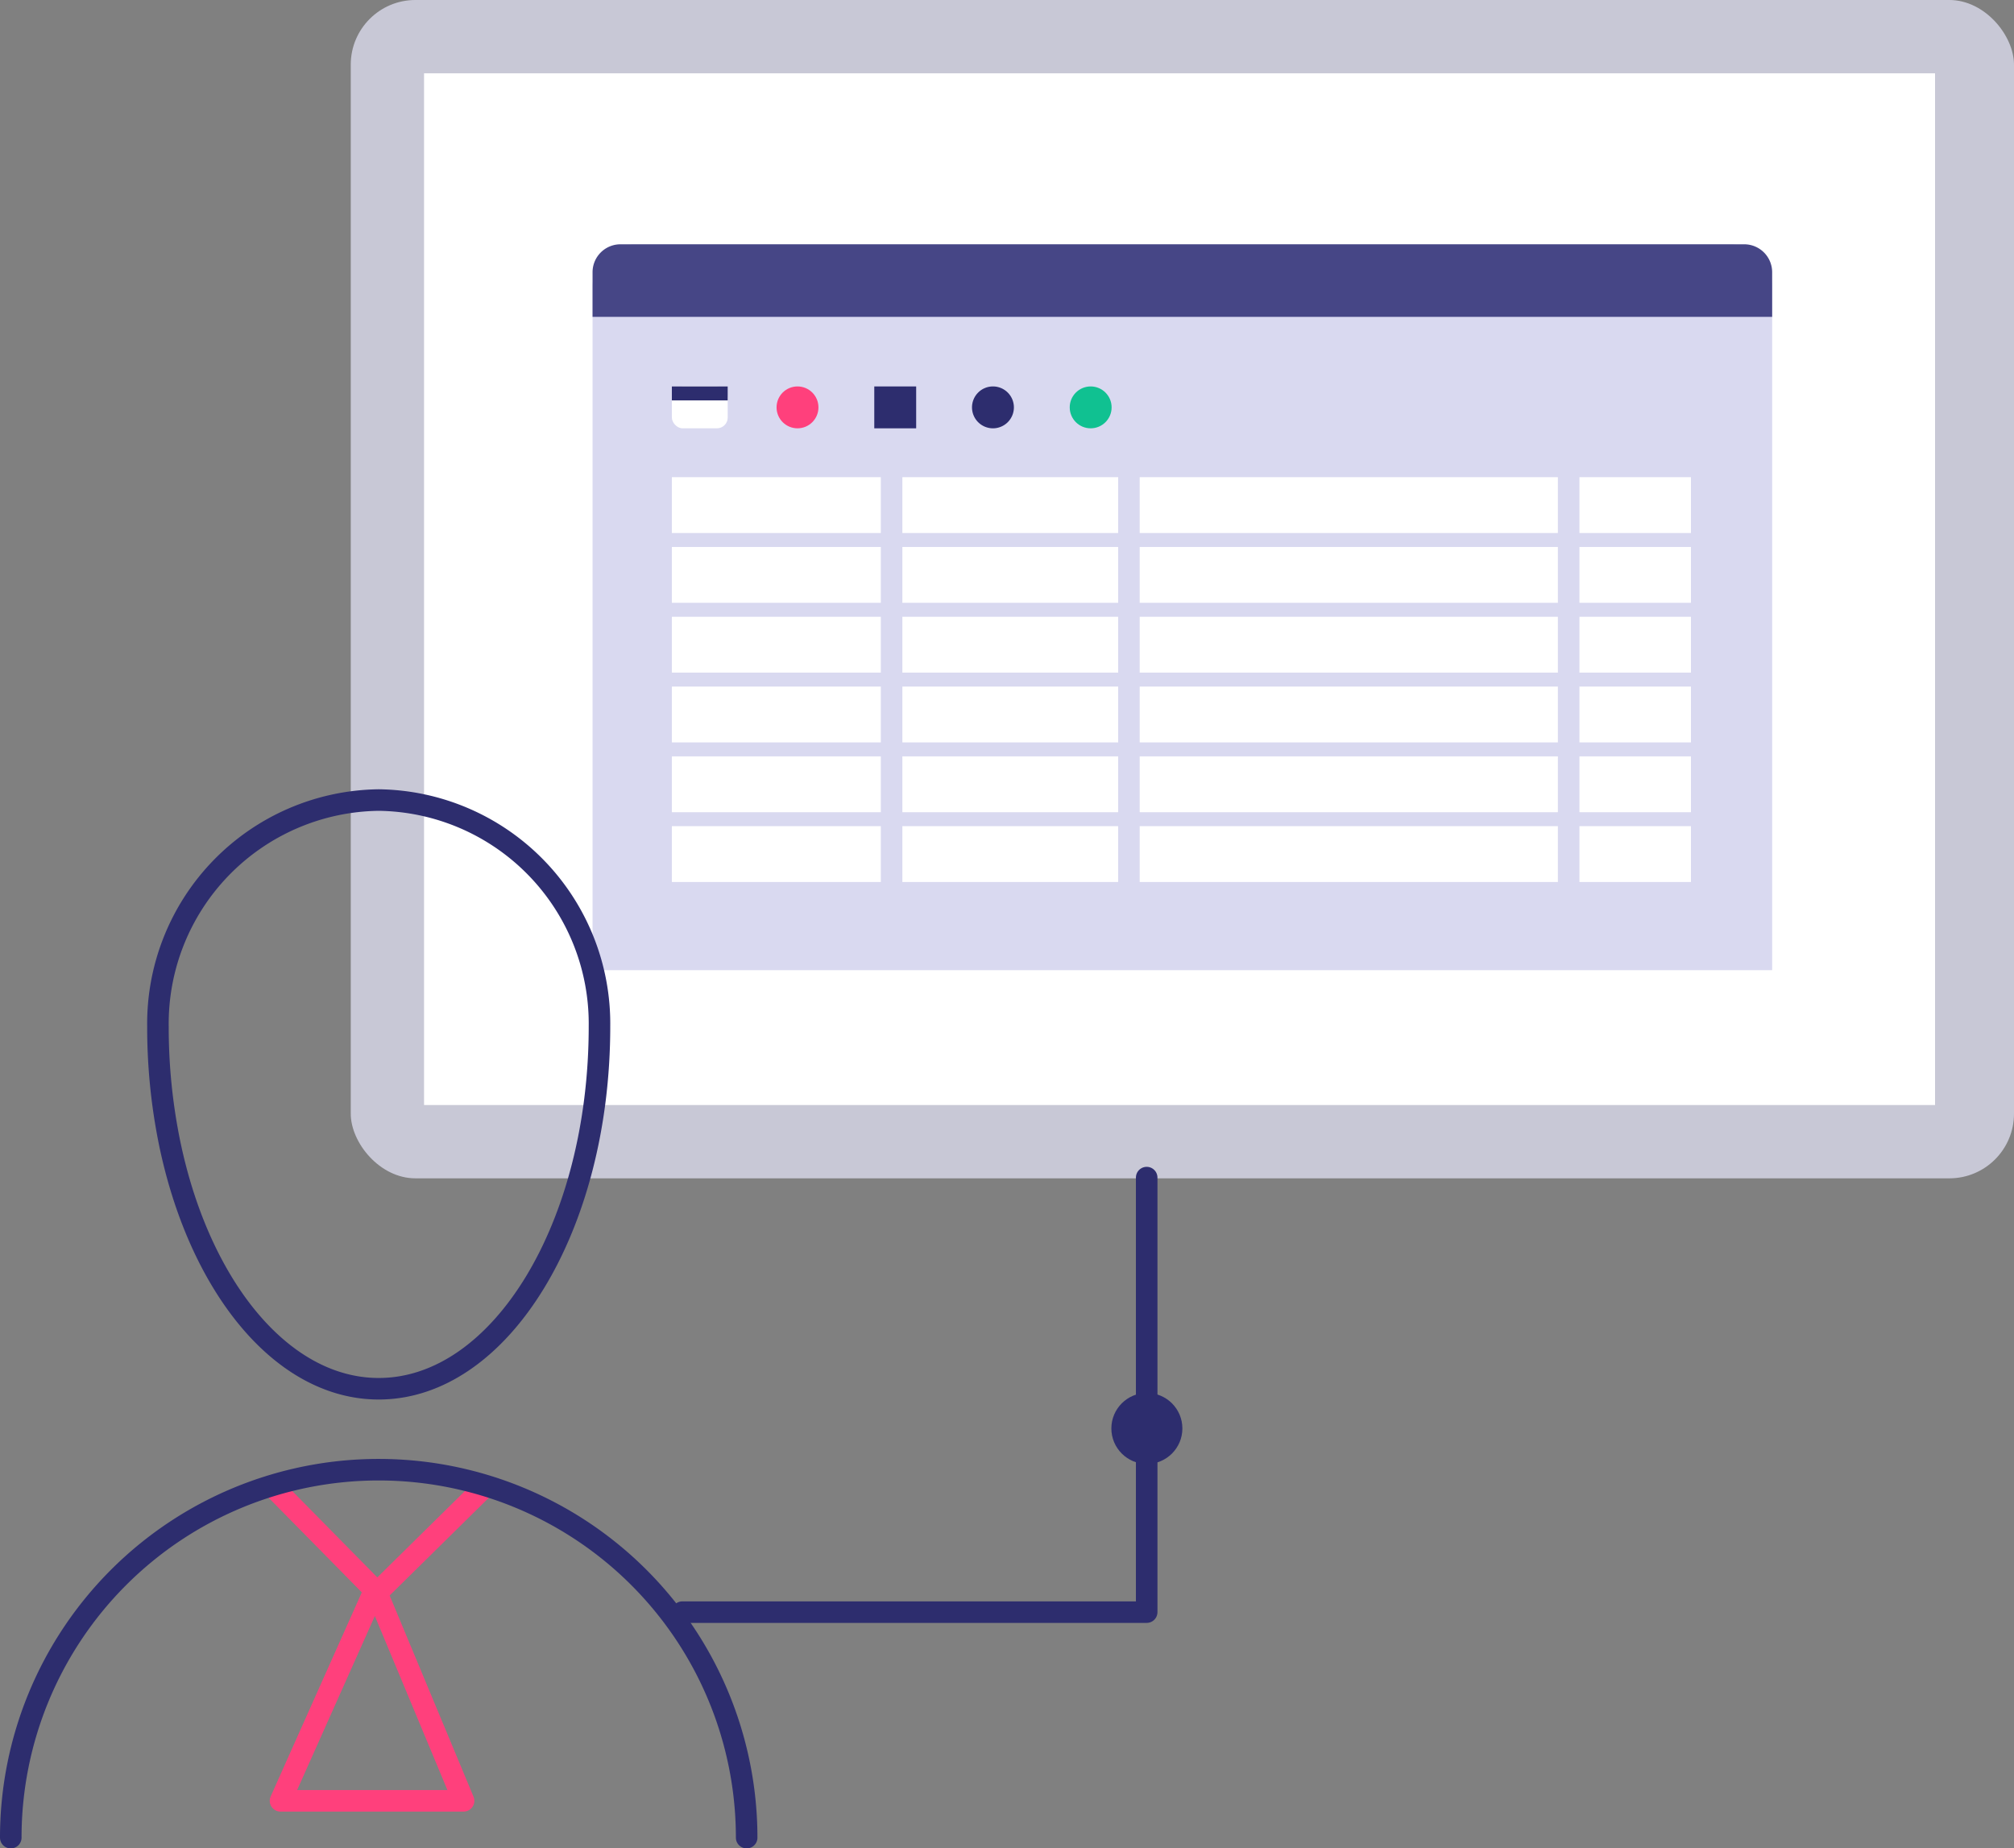 <svg xmlns="http://www.w3.org/2000/svg" width="186.956" height="171.588" viewBox="0 0 186.956 171.588"><rect x="0" y="0" width="186.956" height="171.588" fill="#808080" stroke="none"/><defs><style>.a{fill:#c8c8d6;}.b,.i{fill:#fff;}.c{fill:#d9d9f0;}.d{fill:#464686;}.e,.j,.k,.m{fill:none;}.e{stroke:#d9d9f0;}.e,.j,.k{stroke-width:2px;}.f{fill:#ff407c;}.g{fill:#10c191;}.h{fill:#2d2d6e;}.i,.j{stroke:#2d2d6e;}.j,.k{stroke-linecap:round;stroke-linejoin:round;}.k{stroke:#ff407c;}.l{stroke:none;}</style></defs><g transform="translate(-419.738 -1295.586)"><g transform="translate(452.298 1295.586)"><rect class="a" width="154.395" height="109.385" rx="6" transform="translate(0)"/><rect class="b" width="140.264" height="95.777" transform="translate(6.804 6.804)"/><path class="c" d="M4,0H105.5a4,4,0,0,1,4,4V67.387a0,0,0,0,1,0,0H0a0,0,0,0,1,0,0V4A4,4,0,0,1,4,0Z" transform="translate(22.446 22.678)"/><path class="d" d="M2.592,0h104.32A2.592,2.592,0,0,1,109.5,2.592V6.738H0V2.592A2.592,2.592,0,0,1,2.592,0Z" transform="translate(22.446 22.678)"/><rect class="b" width="94.6" height="5.184" transform="translate(29.808 44.296)"/><rect class="b" width="94.6" height="5.184" transform="translate(29.808 50.775)"/><rect class="b" width="94.6" height="5.184" transform="translate(29.808 57.255)"/><rect class="b" width="94.6" height="5.184" transform="translate(29.808 63.734)"/><rect class="b" width="94.6" height="5.184" transform="translate(29.808 70.214)"/><rect class="b" width="94.6" height="5.184" transform="translate(29.808 76.693)"/><path class="e" d="M7135.983,1982.082v41.356" transform="translate(-7085.778 -1938.849)"/><path class="e" d="M7135.983,1982.082v41.356" transform="translate(-7063.748 -1938.849)"/><path class="e" d="M7135.983,1982.082v41.356" transform="translate(-7022.927 -1938.849)"/><ellipse class="f" cx="1.944" cy="1.944" rx="1.944" ry="1.944" transform="translate(39.527 35.873)"/><ellipse class="g" cx="1.944" cy="1.944" rx="1.944" ry="1.944" transform="translate(66.741 35.873)"/><path class="h" d="M1.944,0A1.944,1.944,0,1,1,0,1.944,1.944,1.944,0,0,1,1.944,0Z" transform="translate(57.67 35.873)"/><rect class="h" width="3.888" height="3.888" transform="translate(48.598 35.873)"/><rect class="b" width="5.184" height="3.888" rx="1" transform="translate(29.808 35.873)"/><g class="i" transform="translate(29.808 35.873)"><rect class="l" width="5.184" height="1.296"/><rect class="m" x="0.5" y="0.5" width="4.184" height="0.296"/></g></g><g transform="translate(420.738 1369.855)"><path class="j" d="M3083.3-1385.4H3126.4v-40.338" transform="translate(-3020.955 1460.786)"/><path class="k" d="M3050.4-1327.187l9.5,9.646,9.788-9.646" transform="translate(-3025.886 1391.117)"/><path class="k" d="M3060.438-1305.129l-8.788,19.678h16.993Z" transform="translate(-3026.61 1378.353)"/><g transform="translate(0 0)"><path class="j" d="M3025.658-1447.426a53.625,53.625,0,0,1-1.013-10.468,20.761,20.761,0,0,1,20.494-21.019,20.761,20.761,0,0,1,20.493,21.019c0,18.573-9.175,33.63-20.493,33.63C3036.048-1424.264,3028.339-1433.978,3025.658-1447.426Z" transform="translate(-3010.983 1478.913)"/><path class="j" d="M2992.221-1297.223a34.155,34.155,0,0,1,34.155-34.155,34.155,34.155,0,0,1,34.156,34.155" transform="translate(-2992.221 1393.542)"/></g><ellipse class="h" cx="3.296" cy="3.296" rx="3.296" ry="3.296" transform="translate(102.166 55.038)"/></g></g></svg>